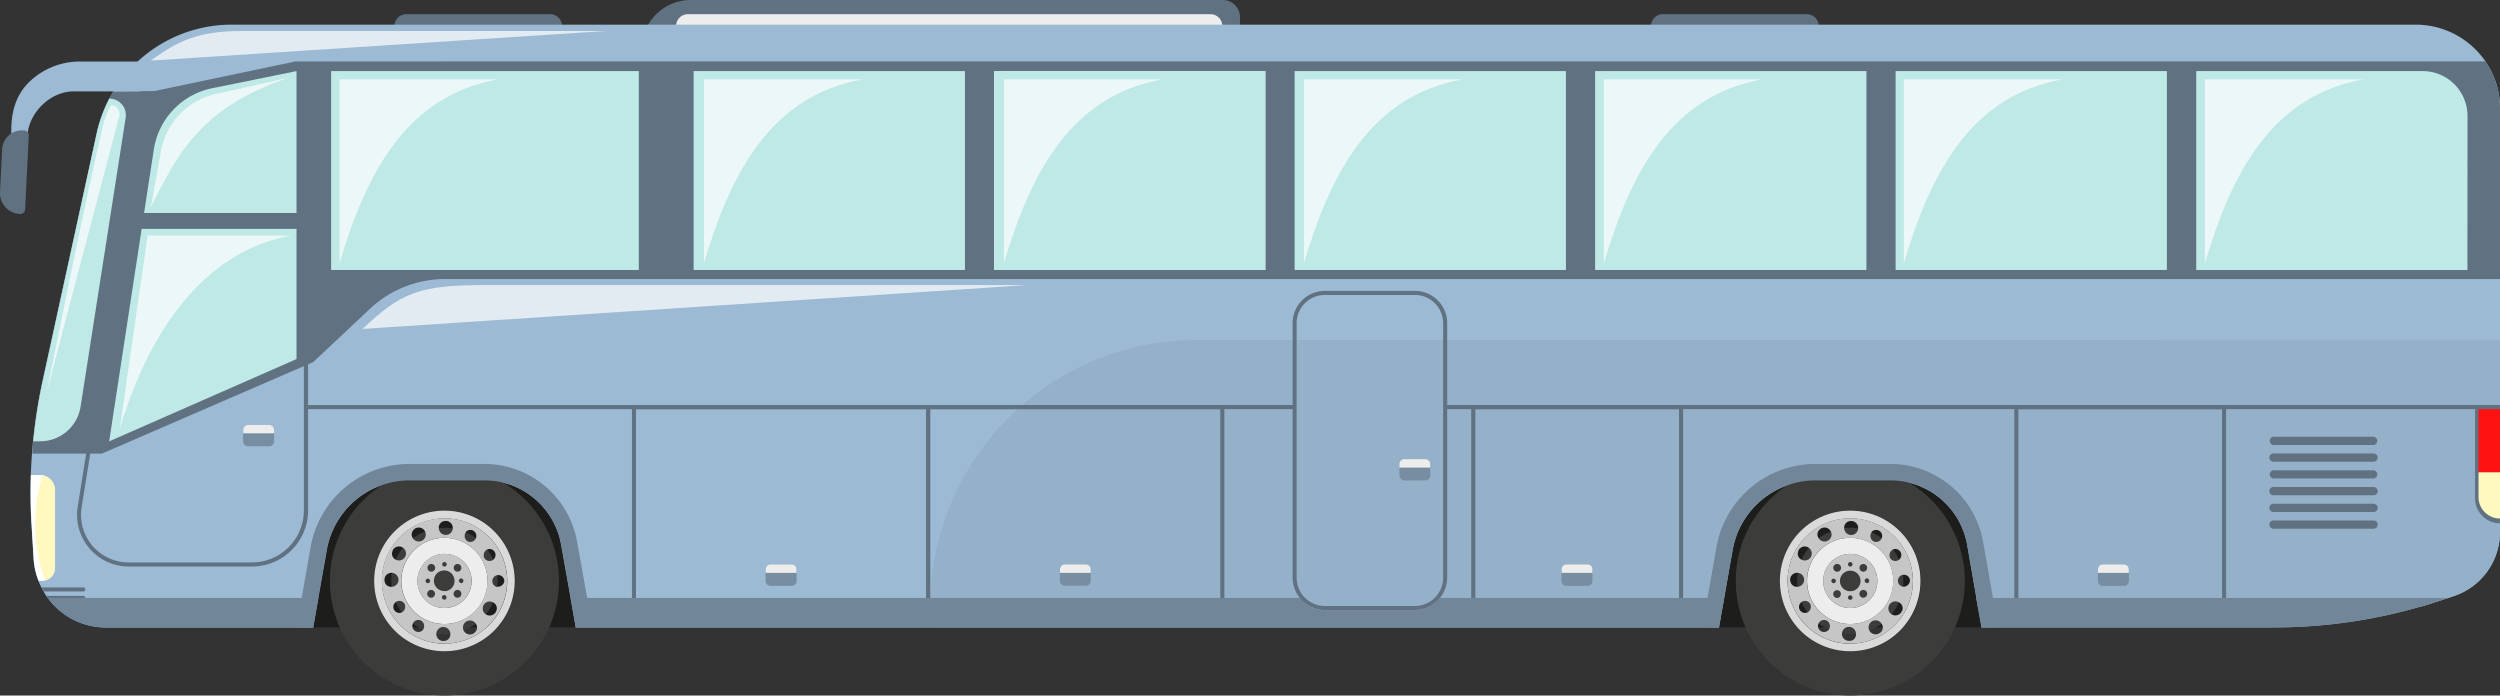 <svg xmlns="http://www.w3.org/2000/svg" width="507.08" height="141.07" viewBox="0 0 507.08 141.07">
  <rect x="0" y="0" width="507.08" height="141.07" fill="#333333" stroke="none"/>
  <defs>
    <style>
      .cls-1 {
        fill: #607282;
      }

      .cls-2 {
        fill: #ededed;
      }

      .cls-3 {
        fill: #9dbad4;
      }

      .cls-4 {
        fill: #95b1c9;
      }

      .cls-5 {
        fill: #1d1d1b;
      }

      .cls-6 {
        fill: #3c3c3b;
      }

      .cls-7 {
        fill: #dadada;
      }

      .cls-8 {
        fill: #c6c6c6;
      }

      .cls-9 {
        fill: #718699;
      }

      .cls-10 {
        fill: #bfe9e6;
      }

      .cls-11 {
        fill: #778da1;
      }

      .cls-12, .cls-15 {
        fill: #fff;
      }

      .cls-13 {
        fill: #fff9c0;
      }

      .cls-14 {
        fill: #ff1212;
      }

      .cls-15 {
        opacity: 0.7;
      }
    </style>
  </defs>
  <title>bus</title>
  <g id="Слой_2" data-name="Слой 2">
    <g id="Layer_3" data-name="Layer 3">
      <g>
        <path class="cls-1" d="M114,5.28a2.4,2.4,0,0,1-2.4,2.4H82.39A2.4,2.4,0,0,1,80,5.28h0a2.4,2.4,0,0,1,2.4-2.4H111.6a2.4,2.4,0,0,1,2.4,2.4Z"/>
        <path class="cls-1" d="M368.88,5.28a2.4,2.4,0,0,1-2.4,2.4H337.28a2.4,2.4,0,0,1-2.4-2.4h0a2.4,2.4,0,0,1,2.4-2.4h29.21a2.4,2.4,0,0,1,2.4,2.4Z"/>
        <path class="cls-1" d="M251.51,3.49A3.49,3.49,0,0,0,248,0H140.1a9.93,9.93,0,0,0-9.93,9.93H251.51Z"/>
        <path class="cls-2" d="M247.93,5.28a2.4,2.4,0,0,1-2.4,2.4h-106a2.4,2.4,0,0,1-2.4-2.4h0a2.4,2.4,0,0,1,2.4-2.4h106a2.4,2.4,0,0,1,2.4,2.4Z"/>
        <path class="cls-3" d="M507.08,22.11v85.8a13.69,13.69,0,0,1-9.43,13l-1.07.35-2,.65c-1.14.37-2.29.73-3.44,1.07a106.4,106.4,0,0,1-29.89,4.27H401.9l-.08-.47-.67-3.81-.3-1.72L399,110.51A15.8,15.8,0,0,0,383.4,97.44H368.26a17.08,17.08,0,0,0-16.82,14.14l-1.72,9.7-.3,1.72-.75,4.27H116.77l-1.05-6-1.9-10.76A15.8,15.8,0,0,0,98.26,97.44H83.12A17.08,17.08,0,0,0,66.3,111.58l-1.72,9.7-1.05,6h-42a14.75,14.75,0,0,1-7.64-2.13,12.49,12.49,0,0,1-1.22-.84c-.38-.28-.73-.59-1.07-.89s-.57-.55-.83-.83a9.81,9.81,0,0,1-.75-.88l-.35-.42c-.08-.13-.18-.27-.28-.42s-.38-.58-.55-.89a8.18,8.18,0,0,1-.45-.83,11.8,11.8,0,0,1-.58-1.3,14.66,14.66,0,0,1-1-4.37l-.42-6.88c-.22-3.42-.25-6.82-.15-10.25.07-1.45.13-2.9.25-4.35.05-.82.12-1.63.2-2.45a105.57,105.57,0,0,1,1.93-12.3L19.62,27a28.53,28.53,0,0,1,2.55-7q.38-.72.8-1.42A28,28,0,0,1,47,5H490a17.13,17.13,0,0,1,17.12,17.14Z"/>
        <path class="cls-4" d="M507.08,68.94v39a13.69,13.69,0,0,1-9.43,13l-1.07.35-2,.65c-1.14.37-2.29.73-3.44,1.07H188.68a54.05,54.05,0,0,1,54.06-54.06Z"/>
        <path class="cls-1" d="M507.08,22.11V56.6H90.24A22.27,22.27,0,0,0,75,62.67L63.53,73.44,20.69,92H6.55q.08-1.23.2-2.45a105.77,105.77,0,0,1,1.94-12.3L19.62,27a28.51,28.51,0,0,1,2.55-7c.25-.48.52-1,.8-1.42l8.41-.12,28.57-6H504.12A17,17,0,0,1,507.08,22.11Z"/>
        <path class="cls-5" d="M383.39,97.45H368.26a17.09,17.09,0,0,0-16.83,14.12l-2.77,15.69h53.16v-.47L399,110.5A15.8,15.8,0,0,0,383.39,97.45Z"/>
        <path class="cls-5" d="M98.26,97.45H83.13A17.09,17.09,0,0,0,66.3,111.57l-2.77,15.69h53.24l-3-16.76A15.8,15.8,0,0,0,98.26,97.45Z"/>
        <g>
          <circle class="cls-6" cx="90.15" cy="117.83" r="10.78"/>
          <path class="cls-6" d="M90.17,94.6a23.23,23.23,0,1,0,23.21,23.25A23.23,23.23,0,0,0,90.17,94.6Zm0,37.54a14.3,14.3,0,1,1,14.31-14.29A14.3,14.3,0,0,1,90.14,132.13Z"/>
          <g>
            <path class="cls-7" d="M90.16,103.57a14.26,14.26,0,1,0,14.25,14.27A14.26,14.26,0,0,0,90.16,103.57Zm0,27a12.71,12.71,0,1,1,12.73-12.71A12.72,12.72,0,0,1,90.14,130.55Z"/>
            <path class="cls-2" d="M90.16,109.09a8.74,8.74,0,1,0,8.73,8.75A8.74,8.74,0,0,0,90.16,109.09Zm0,14.24a5.49,5.49,0,1,1,5.5-5.49A5.5,5.5,0,0,1,90.15,123.33Z"/>
            <path class="cls-8" d="M90.15,112.34a5.49,5.49,0,1,0,5.49,5.5A5.49,5.49,0,0,0,90.15,112.34Zm2.1,2.28a.78.78,0,1,1,0,1.11A.79.79,0,0,1,92.26,114.62Zm-2.1-.62a.46.46,0,1,1-.46.46A.46.46,0,0,1,90.15,114Zm-3.21.62a.78.78,0,1,1,0,1.11A.79.79,0,0,1,86.94,114.62Zm-.62,3.21a.46.46,0,1,1,.46.46A.46.46,0,0,1,86.32,117.83ZM88,121a.79.79,0,1,1,0-1.11A.78.78,0,0,1,88,121Zm2.1.62a.46.46,0,1,1,.46-.46A.46.46,0,0,1,90.15,121.66Zm0-1.74a2.09,2.09,0,1,1,2.09-2.09A2.09,2.09,0,0,1,90.15,119.92ZM93.36,121a.79.79,0,1,1,0-1.11A.79.79,0,0,1,93.36,121Zm.17-2.76a.46.46,0,1,1,.46-.45A.46.46,0,0,1,93.53,118.29Z"/>
            <path class="cls-8" d="M90.16,105.12a12.71,12.71,0,1,0,12.7,12.72A12.71,12.71,0,0,0,90.16,105.12Zm8.69,6.31a1.22,1.22,0,1,1-.62,1.74A1.32,1.32,0,0,1,98.85,111.43Zm0,6.41a8.74,8.74,0,1,1-8.73-8.75A8.74,8.74,0,0,1,98.89,117.84Zm-4.4-9.9a1.22,1.22,0,1,1,.34,1.82A1.31,1.31,0,0,1,94.49,107.94Zm-4.33-2.25A1.42,1.42,0,1,1,89,107.1,1.32,1.32,0,0,1,90.16,105.69Zm-6.07,1.62a1.42,1.42,0,1,1-.34,1.82A1.32,1.32,0,0,1,84.09,107.31Zm-4.45,4.44a1.42,1.42,0,1,1,.62,1.74A1.32,1.32,0,0,1,79.64,111.75ZM78,117.82a1.42,1.42,0,1,1,1.4,1.2A1.31,1.31,0,0,1,78,117.82Zm3.44,6.42a1.22,1.22,0,1,1,.62-1.75A1.32,1.32,0,0,1,81.45,124.24Zm4.37,3.49a1.22,1.22,0,1,1-.34-1.82A1.32,1.32,0,0,1,85.81,127.73ZM90.14,130a1.42,1.42,0,1,1,1.2-1.4A1.31,1.31,0,0,1,90.14,130Zm6.07-1.62a1.42,1.42,0,1,1,.34-1.82A1.32,1.32,0,0,1,96.21,128.35Zm4.45-4.44a1.42,1.42,0,1,1-.61-1.74A1.32,1.32,0,0,1,100.66,123.91Zm.23-4.87a1.22,1.22,0,1,1,1.41-1.2A1.32,1.32,0,0,1,100.89,119Z"/>
          </g>
        </g>
        <g>
          <circle class="cls-6" cx="375.29" cy="117.83" r="10.78"/>
          <path class="cls-6" d="M375.31,94.6a23.23,23.23,0,1,0,23.22,23.25A23.23,23.23,0,0,0,375.31,94.6Zm0,37.54a14.3,14.3,0,1,1,14.32-14.29A14.3,14.3,0,0,1,375.27,132.13Z"/>
          <g>
            <path class="cls-7" d="M375.3,103.57a14.26,14.26,0,1,0,14.24,14.27A14.26,14.26,0,0,0,375.3,103.57Zm0,27A12.71,12.71,0,1,1,388,117.84,12.72,12.72,0,0,1,375.27,130.55Z"/>
            <path class="cls-2" d="M375.29,109.09a8.74,8.74,0,1,0,8.73,8.75A8.74,8.74,0,0,0,375.29,109.09Zm0,14.24a5.49,5.49,0,1,1,5.5-5.49A5.5,5.5,0,0,1,375.28,123.33Z"/>
            <path class="cls-8" d="M375.29,112.34a5.49,5.49,0,1,0,5.49,5.5A5.49,5.49,0,0,0,375.29,112.34Zm2.1,2.28a.78.78,0,1,1,0,1.11A.79.79,0,0,1,377.39,114.62Zm-2.1-.62a.46.46,0,1,1-.46.46A.46.46,0,0,1,375.29,114Zm-3.21.62a.79.79,0,1,1,0,1.11A.79.79,0,0,1,372.07,114.62Zm-.62,3.21a.46.46,0,0,1,.92,0,.46.46,0,1,1-.92,0Zm1.73,3.22a.79.79,0,1,1,0-1.11A.78.78,0,0,1,373.18,121Zm2.1.62a.46.46,0,1,1,.46-.46A.46.46,0,0,1,375.28,121.66Zm0-1.74a2.09,2.09,0,1,1,2.09-2.09A2.09,2.09,0,0,1,375.28,119.92ZM378.5,121a.79.79,0,1,1,0-1.11A.79.79,0,0,1,378.5,121Zm.17-2.76a.46.46,0,1,1,.46-.45A.46.46,0,0,1,378.66,118.29Z"/>
            <path class="cls-8" d="M375.3,105.12A12.71,12.71,0,1,0,388,117.84,12.71,12.71,0,0,0,375.3,105.12Zm8.69,6.31a1.22,1.22,0,1,1-.62,1.74A1.32,1.32,0,0,1,384,111.43Zm0,6.41a8.74,8.74,0,1,1-8.73-8.75A8.74,8.74,0,0,1,384,117.84Zm-4.4-9.9a1.22,1.22,0,1,1,.34,1.82A1.31,1.31,0,0,1,379.62,107.94Zm-4.33-2.25a1.42,1.42,0,1,1-1.2,1.41A1.31,1.31,0,0,1,375.3,105.69Zm-6.07,1.62a1.42,1.42,0,1,1-.34,1.82A1.32,1.32,0,0,1,369.22,107.31Zm-4.45,4.44a1.42,1.42,0,1,1,.61,1.74A1.31,1.31,0,0,1,364.78,111.75Zm-1.63,6.07a1.42,1.42,0,1,1,1.4,1.2A1.31,1.31,0,0,1,363.14,117.82Zm3.44,6.42a1.22,1.22,0,1,1,.62-1.75A1.32,1.32,0,0,1,366.58,124.24Zm4.37,3.49a1.22,1.22,0,1,1-.34-1.82A1.32,1.32,0,0,1,370.95,127.73Zm4.33,2.24a1.42,1.42,0,1,1,1.2-1.4A1.31,1.31,0,0,1,375.28,130Zm6.07-1.62a1.42,1.42,0,1,1,.34-1.82A1.32,1.32,0,0,1,381.35,128.35Zm4.45-4.44a1.42,1.42,0,1,1-.62-1.74A1.32,1.32,0,0,1,385.8,123.91ZM386,119a1.22,1.22,0,1,1,1.4-1.2A1.32,1.32,0,0,1,386,119Z"/>
          </g>
        </g>
        <path class="cls-9" d="M405.11,126.21l-2.87-16.29A19.12,19.12,0,0,0,383.4,94.1H368.26A20.4,20.4,0,0,0,348.15,111l-2.77,15.69-.1.58h3.39l2.77-15.69a17.08,17.08,0,0,1,16.82-14.14H383.4A15.8,15.8,0,0,1,399,110.51l2.87,16.29.08.47h3.26v-.77Z"/>
        <path class="cls-9" d="M120.06,126.68l-3-16.76A19.12,19.12,0,0,0,98.26,94.1H83.12A20.4,20.4,0,0,0,63,111l-2.77,15.69-.1.58h3.39l2.77-15.69A17.08,17.08,0,0,1,83.12,97.44H98.26a15.8,15.8,0,0,1,15.55,13.07l3,16.75h3.39Z"/>
        <path class="cls-10" d="M22.17,20a3.36,3.36,0,0,1,3.32,3.88L16.34,82.51a8.3,8.3,0,0,1-8.2,7H6.75a105.67,105.67,0,0,1,1.94-12.3L19.62,27a28.51,28.51,0,0,1,2.55-7Z"/>
        <path class="cls-10" d="M31.19,30.37A15,15,0,0,1,43.07,17.89l17.07-3.47V72.83l-38,16.69Z"/>
        <rect class="cls-10" x="67.16" y="14.42" width="62.41" height="40.34"/>
        <rect class="cls-10" x="140.69" y="14.42" width="55.03" height="40.34"/>
        <rect class="cls-2" x="201.64" y="14.42" width="55.02" height="40.34"/>
        <rect class="cls-10" x="262.59" y="14.42" width="55.03" height="40.34"/>
        <rect class="cls-10" x="323.54" y="14.42" width="55.03" height="40.34"/>
        <rect class="cls-10" x="384.49" y="14.42" width="55.02" height="40.34"/>
        <path class="cls-10" d="M500.47,54.76h-55V14.42h45.92a9.1,9.1,0,0,1,9.1,9.1Z"/>
        <rect class="cls-10" x="201.64" y="14.42" width="55.02" height="40.34"/>
        <path class="cls-1" d="M51.12,114.91h-25a10.49,10.49,0,0,1-10.36-12.14l9.25-58,.34,0L62.49,43.2v60.34A11.38,11.38,0,0,1,51.12,114.91ZM25.7,45.54l-9.14,57.36a9.65,9.65,0,0,0,9.53,11.18h25a10.55,10.55,0,0,0,10.54-10.53V44.06Z"/>
        <rect class="cls-1" x="25.32" y="43.2" width="37.17" height="3.22"/>
        <rect class="cls-1" x="293.13" y="82.15" width="213.95" height="0.84"/>
        <rect class="cls-1" x="62.49" y="82.15" width="200.1" height="0.84"/>
        <path class="cls-1" d="M187.85,82.15v45.11h.83V83h58.83v44.27h.83V82.15Z"/>
        <path class="cls-1" d="M128.18,82.15v45.11H129V83h58.83v44.27h.83V82.15Z"/>
        <path class="cls-1" d="M298.41,82.15v45.11h.84V83h41.31v44.27h.83V82.15Z"/>
        <path class="cls-1" d="M408.56,82.15v45.11h.83V83H450.7v44.27h.83V82.15Z"/>
        <g>
          <path class="cls-11" d="M55.59,87.18v2.34a1,1,0,0,1-1,1H50.31a1,1,0,0,1-1-1V87.18a1,1,0,0,1,1-1H54.6A1,1,0,0,1,55.59,87.18Z"/>
          <path class="cls-2" d="M55.59,87.18v.72H49.33v-.72a1,1,0,0,1,1-1H54.6A1,1,0,0,1,55.59,87.18Z"/>
        </g>
        <g>
          <path class="cls-11" d="M156.29,114.5h4.29a1,1,0,0,1,1,1v2.33a1,1,0,0,1-1,1h-4.29a1,1,0,0,1-1-1v-2.34A1,1,0,0,1,156.29,114.5Z"/>
          <path class="cls-2" d="M161.56,115.48v.72H155.3v-.72a1,1,0,0,1,1-1h4.29A1,1,0,0,1,161.56,115.48Z"/>
        </g>
        <g>
          <rect class="cls-11" x="214.97" y="114.5" width="6.26" height="4.3" rx="0.98" ry="0.98"/>
          <path class="cls-2" d="M221.23,115.48v.72H215v-.72a1,1,0,0,1,1-1h4.29A1,1,0,0,1,221.23,115.48Z"/>
        </g>
        <g>
          <rect class="cls-11" x="283.85" y="93.15" width="6.26" height="4.3" rx="0.98" ry="0.98"/>
          <path class="cls-2" d="M290.1,94.13v.72h-6.26v-.72a1,1,0,0,1,1-1h4.29A1,1,0,0,1,290.1,94.13Z"/>
        </g>
        <g>
          <path class="cls-11" d="M317.76,114.5H322a1,1,0,0,1,1,1v2.33a1,1,0,0,1-1,1h-4.29a1,1,0,0,1-1-1v-2.34A1,1,0,0,1,317.76,114.5Z"/>
          <path class="cls-2" d="M323,115.48v.72h-6.26v-.72a1,1,0,0,1,1-1H322A1,1,0,0,1,323,115.48Z"/>
        </g>
        <g>
          <path class="cls-11" d="M426.52,114.5h4.29a1,1,0,0,1,1,1v2.33a1,1,0,0,1-1,1h-4.29a1,1,0,0,1-1-1v-2.33A1,1,0,0,1,426.52,114.5Z"/>
          <path class="cls-2" d="M431.79,115.48v.72h-6.26v-.72a1,1,0,0,1,1-1h4.29A1,1,0,0,1,431.79,115.48Z"/>
        </g>
        <path class="cls-12" d="M11.16,99.45v15.7a2.64,2.64,0,0,1-2,2.57,2.17,2.17,0,0,1-.73.12H7.84a14.66,14.66,0,0,1-1-4.37l-.42-6.88c-.22-3.42-.25-6.82-.15-10.25H8.05a2.45,2.45,0,0,1,.6.07A3.09,3.09,0,0,1,11.16,99.45Z"/>
        <path class="cls-13" d="M11.16,99.45v15.7a2.64,2.64,0,0,1-2,2.57,29.85,29.85,0,0,1-2-11.4,31.74,31.74,0,0,1,1.47-9.91A3.09,3.09,0,0,1,11.16,99.45Z"/>
        <path class="cls-1" d="M17.3,119.56a.42.42,0,0,1-.42.41h-8a8.18,8.18,0,0,1-.45-.83h8.46A.41.41,0,0,1,17.3,119.56Z"/>
        <path class="cls-1" d="M17.3,121.28a.41.41,0,0,1-.42.42H10.06a7.76,7.76,0,0,1-.64-.84h7.46A.41.41,0,0,1,17.3,121.28Z"/>
        <path class="cls-1" d="M17.3,123a.41.41,0,0,1-.42.41H11.64c-.3-.27-.57-.55-.83-.83h6.07A.41.41,0,0,1,17.3,123Z"/>
        <path class="cls-1" d="M17.3,124.71a.41.41,0,0,1-.42.42h-3a12.49,12.49,0,0,1-1.22-.84h4.17A.41.41,0,0,1,17.3,124.71Z"/>
        <path class="cls-1" d="M507.08,106.14a5.06,5.06,0,0,1-5.06-5.06V83h5.06Z"/>
        <rect class="cls-14" x="502.72" y="82.99" width="4.36" height="12.86"/>
        <path class="cls-13" d="M507.08,105.17a4.36,4.36,0,0,1-4.36-4.36v-5h4.36Z"/>
        <path class="cls-9" d="M9.71,121.28H64.58l-1.05,6h-42a14.75,14.75,0,0,1-7.64-2.13,12.49,12.49,0,0,1-1.22-.84c-.38-.28-.73-.59-1.07-.89s-.57-.55-.83-.83a9.81,9.81,0,0,1-.75-.88Z"/>
        <path class="cls-9" d="M496.58,121.28l-2,.65a106.57,106.57,0,0,1-33.33,5.34H401.9l-.08-.47-1-5.52Z"/>
        <path class="cls-9" d="M292.08,121.28a6.5,6.5,0,0,1-5.08,2.47H268.72a6.5,6.5,0,0,1-5.08-2.47H115.72l1.05,6h231.9l1.05-6Z"/>
        <path class="cls-1" d="M268.72,123.74H287a6.62,6.62,0,0,0,6.54-6.54V65.54A6.55,6.55,0,0,0,287,59H268.72a6.55,6.55,0,0,0-6.54,6.54V117.2a6.62,6.62,0,0,0,6.54,6.54ZM263,117.2V65.54a5.72,5.72,0,0,1,5.71-5.71H287a5.72,5.72,0,0,1,5.71,5.71V117.2a5.73,5.73,0,0,1-5.71,5.71H268.72A5.73,5.73,0,0,1,263,117.2Z"/>
        <path class="cls-3" d="M28.32,12.48H16.25A14.72,14.72,0,0,0,5.56,17C2.77,20,2.14,23.77,2.32,27.57L2.95,42H4.89l.7-14.74c.37-4.54,4.73-8.72,9.29-8.72H28.32Z"/>
        <path class="cls-1" d="M0,39A4.24,4.24,0,0,0,4,43.4h.05a1,1,0,0,0,1.05-1l.74-14.9a1,1,0,0,0-1-1.05H4.64a4,4,0,0,0-4.2,3.8Z"/>
        <path class="cls-15" d="M208.29,57.82H98.37c-13.44,0-17,1.53-24.84,8.9Z"/>
        <path class="cls-15" d="M122.87,6.29H49c-9,0-13.17,2.18-18.41,6Z"/>
        <path class="cls-1" d="M481.44,90.26H461.13a.84.84,0,0,1,0-1.67h20.31a.84.84,0,0,1,0,1.67Z"/>
        <path class="cls-1" d="M481.44,93.65H461.13a.83.83,0,1,1,0-1.67h20.31a.83.83,0,1,1,0,1.67Z"/>
        <path class="cls-1" d="M481.44,97.05H461.13a.84.84,0,0,1,0-1.67h20.31a.84.84,0,0,1,0,1.67Z"/>
        <path class="cls-1" d="M481.44,100.45H461.13a.83.83,0,1,1,0-1.67h20.31a.83.83,0,1,1,0,1.67Z"/>
        <path class="cls-1" d="M481.44,103.85H461.13a.83.83,0,1,1,0-1.67h20.31a.83.83,0,1,1,0,1.67Z"/>
        <path class="cls-1" d="M481.44,107.24H461.13a.83.83,0,1,1,0-1.67h20.31a.83.83,0,1,1,0,1.67Z"/>
        <path class="cls-15" d="M386.17,53.37V16.09H418.3C399.87,19.41,391.66,34.79,386.17,53.37Z"/>
        <path class="cls-15" d="M325.32,53.37V16.09h32.13C339,19.41,330.82,34.79,325.32,53.37Z"/>
        <path class="cls-15" d="M264.48,53.37V16.09h32.13C278.18,19.41,270,34.79,264.48,53.37Z"/>
        <path class="cls-15" d="M203.63,53.37V16.09h32.13C217.33,19.41,209.12,34.79,203.63,53.37Z"/>
        <path class="cls-15" d="M142.79,53.37V16.09h32.13C156.49,19.41,148.28,34.79,142.79,53.37Z"/>
        <path class="cls-15" d="M68.87,53.37V16.09H101C82.57,19.41,74.36,34.79,68.87,53.37Z"/>
        <path class="cls-15" d="M24.29,87l5.65-39.22H59C40.57,51.14,29.79,68.46,24.29,87Z"/>
        <path class="cls-15" d="M30.6,42l2.05-11.34A14.44,14.44,0,0,1,43.71,19.09l14.85-3.33C40.72,21.8,36.1,31.09,30.6,42Z"/>
        <path class="cls-15" d="M447.23,53.37V16.09h32.13C460.93,19.41,452.72,34.79,447.23,53.37Z"/>
        <path class="cls-15" d="M9.41,79.75,24.29,23.19l-.06,0c.06-1.3-1.14-2-1.66-1.79S21.08,24.7,21,25C16.65,43.81,14.34,55.86,9.41,79.75Z"/>
      </g>
    </g>
  </g>
</svg>
